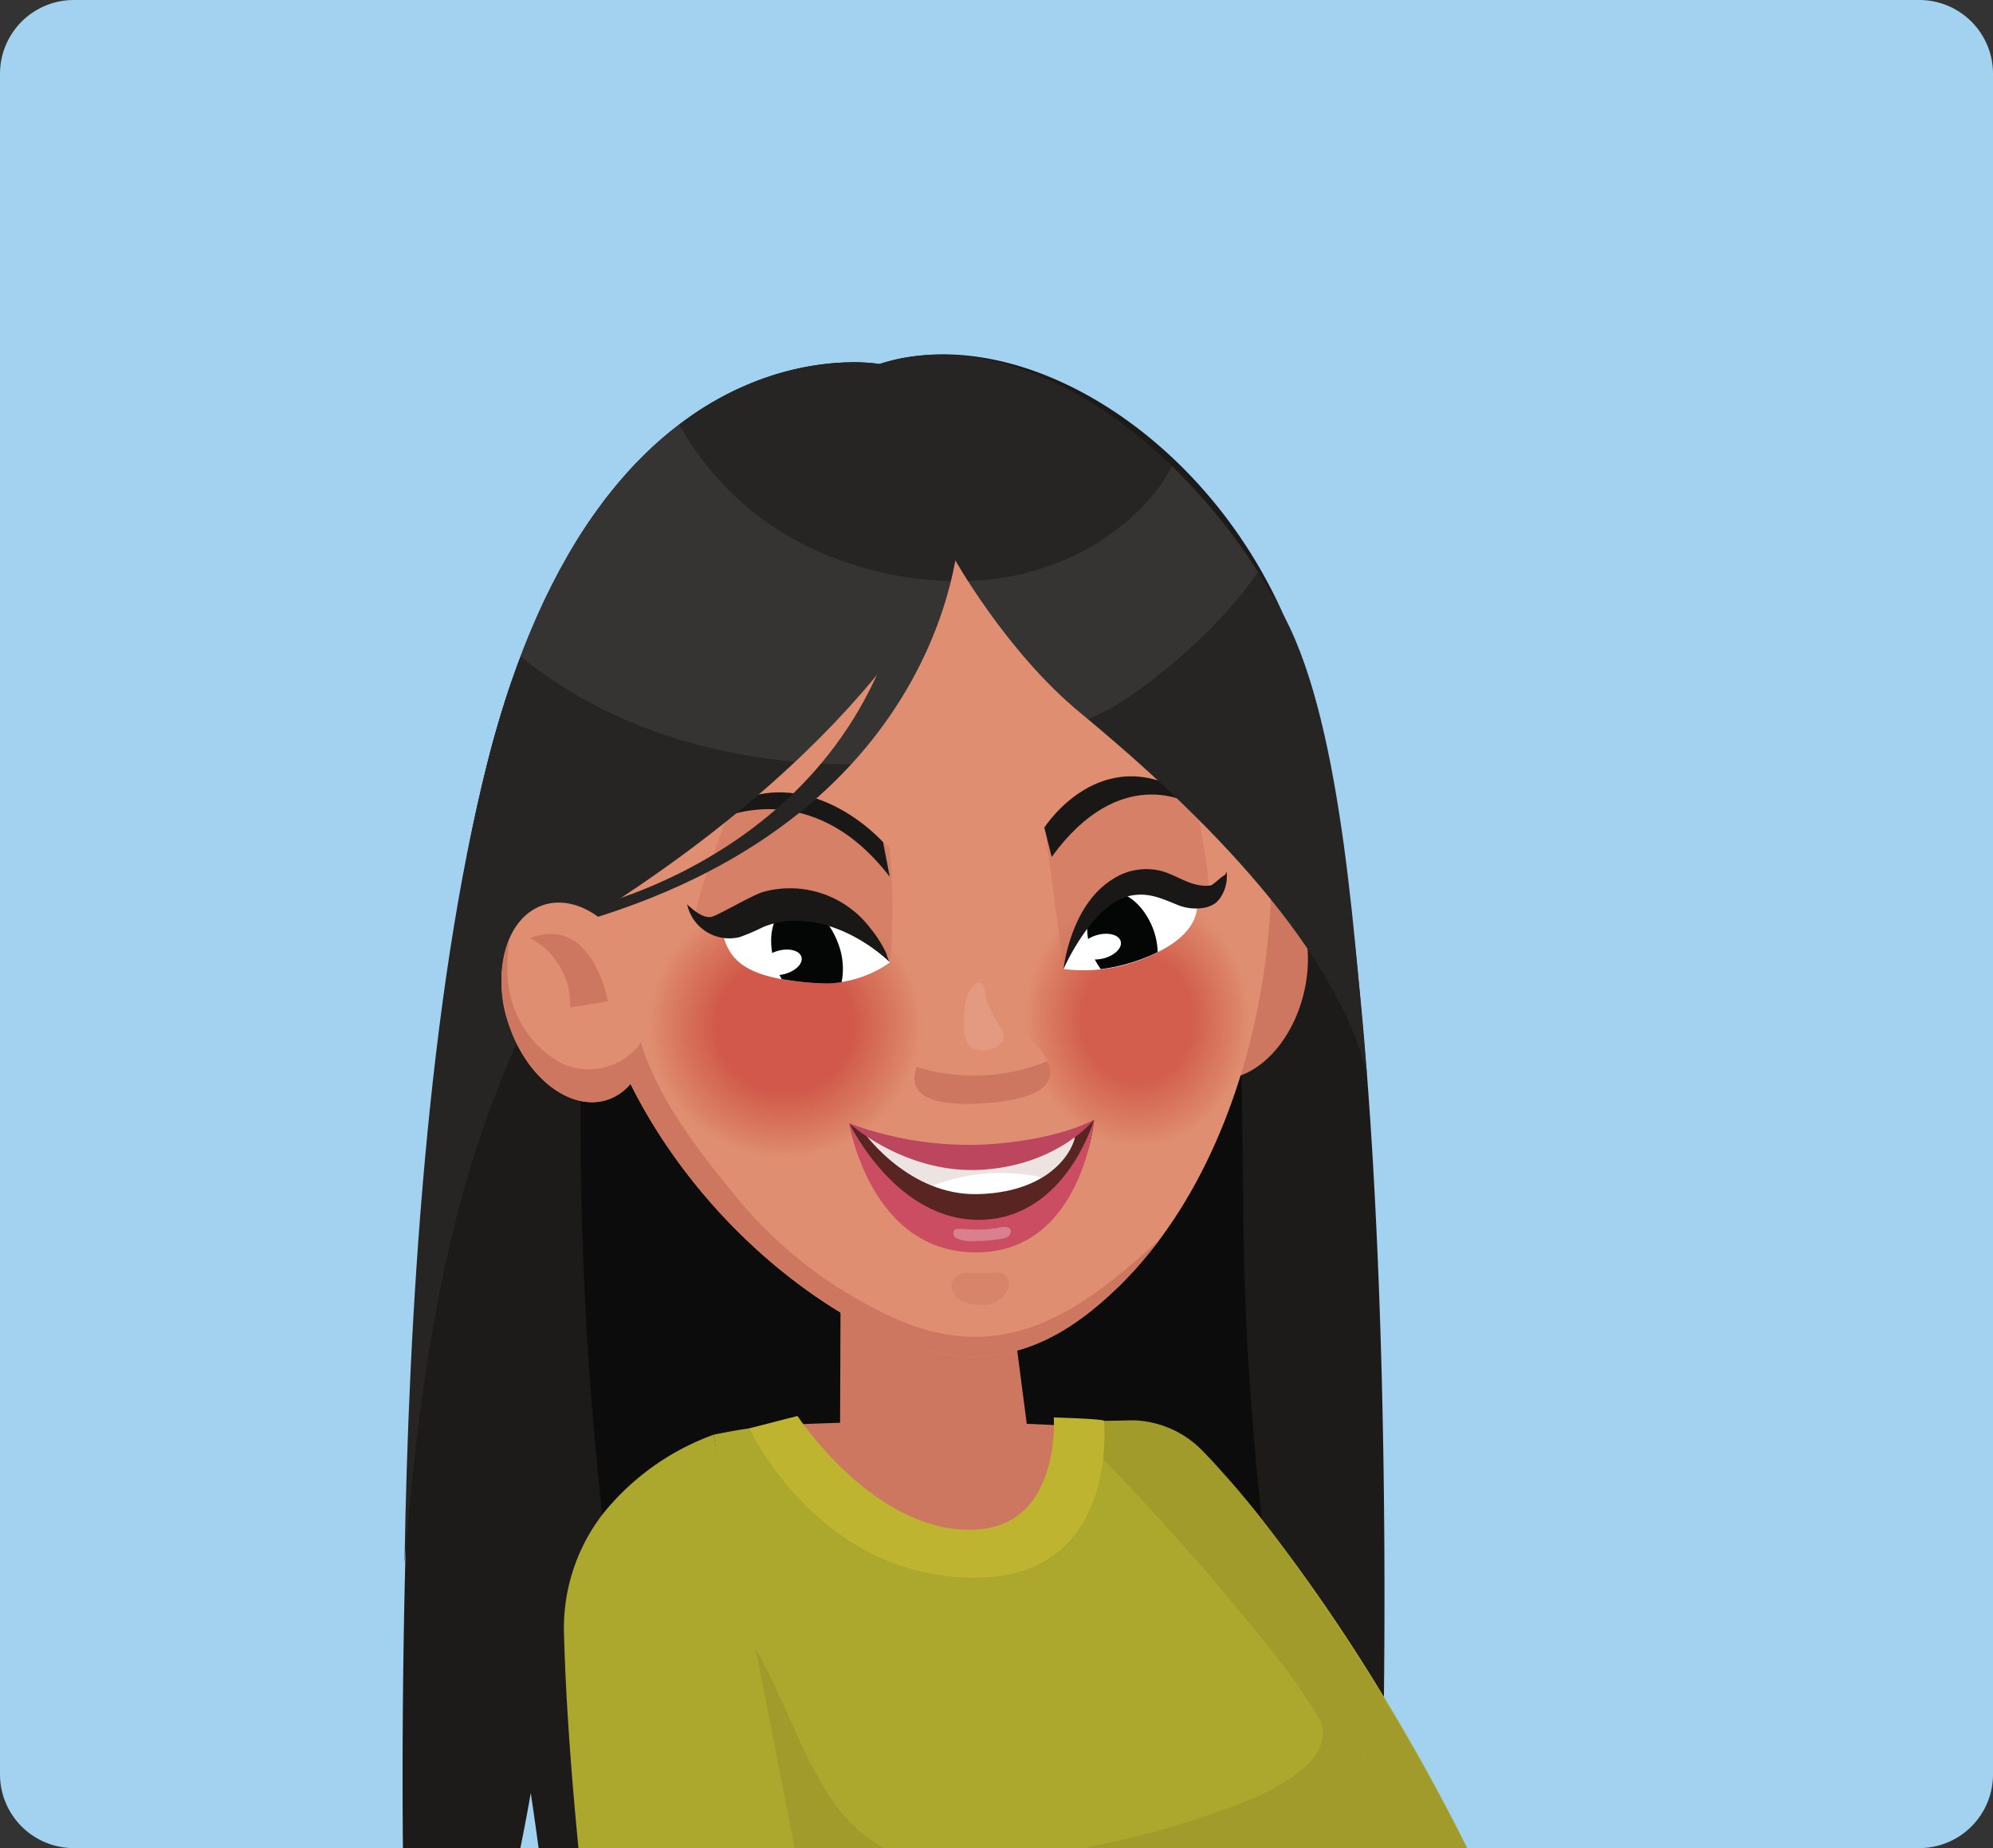 <svg xmlns="http://www.w3.org/2000/svg" width="216.06" height="200.34" viewBox="0 0 216.06 200.34">
  <rect x="0" y="0" width="216.06" height="200.34" fill="#333333" stroke="none"/>
  <g id="Group_12462" data-name="Group 12462" transform="translate(1882.01 943.93)">
    <path id="Path_26270" data-name="Path 26270" d="M-1665.95-935.93v184.34a7.991,7.991,0,0,1-8,8h-200.06a8,8,0,0,1-8-8V-935.93a8,8,0,0,1,8-8h200.06A7.991,7.991,0,0,1-1665.95-935.93Z" fill="#a3d1f0"/>
    <g id="Group_12461" data-name="Group 12461">
      <path id="Path_26271" data-name="Path 26271" d="M-1731.98-759.99c0,.07-.01.14-.01.2-.06,5.46-.15,8.91-.17,9.49,0-1.18-1.87-1.75-5.13-1.85-1.03-.05-2.2-.03-3.5.02-.26.01-.53.02-.81.04-1.56.08-3.28.22-5.14.41-.72.06-1.46.14-2.22.23l-1,.12a1.113,1.113,0,0,0-.17.02c-.52.06-1.05.12-1.59.19-.11.02-.23.03-.35.05-.33.04-.66.08-1,.13-.17.02-.35.04-.53.07-.76.1-1.53.21-2.32.32-1.48.21-3,.44-4.56.68-1.43.23-2.88.46-4.37.71q-2.19.36-4.44.75c-.81.14-1.62.28-2.44.43-4.41.79-8.95,1.64-13.48,2.53-.97.19-1.95.38-2.93.58-.01.01-.01.01-.01,0-.97.19-1.94.39-2.91.58s-1.94.39-2.91.59c-.17.03-.35.07-.53.11h-29.12c-.43-3.23-.85-5.97-.85-5.97s-.46,2.72-1.13,5.97h-12.73c-.08-8.53-.04-19.79.29-32.27v-.06c.75-27.55,2.95-61,8.55-84.03.13-.53.26-1.06.39-1.58.39-1.53.8-3.02,1.23-4.44.14-.48.28-.95.43-1.41.19-.62.39-1.23.59-1.83s.42-1.22.63-1.81.43-1.18.65-1.75c.25-.67.51-1.32.77-1.96.07-.19.15-.37.23-.55s.15-.36.23-.54c.22-.51.43-1.02.65-1.51.58-1.3,1.18-2.54,1.79-3.71l.36-.69c.46-.87.93-1.71,1.4-2.52q.285-.45.54-.9c.08-.14.16-.28.25-.41q.405-.645.81-1.26c.05-.08.1-.15.15-.23.13-.19.26-.38.4-.57.04-.06.08-.13.13-.2a2.424,2.424,0,0,1,.14-.2c.09-.13.18-.26.28-.38.07-.1.15-.21.22-.31l.33-.45a.89.89,0,0,1,.12-.17c.13-.18.27-.36.41-.54a3.148,3.148,0,0,1,.24-.3c.12-.15.23-.3.34-.44l.15-.18c.14-.17.28-.34.41-.51.38-.45.76-.88,1.13-1.31.14-.15.28-.3.41-.45l.4-.43a.27.27,0,0,1,.07-.08c.08-.09.17-.17.26-.26.19-.2.38-.39.57-.58s.38-.38.57-.56c.38-.37.76-.72,1.14-1.06.19-.17.39-.33.58-.5.38-.32.76-.64,1.14-.94.19-.15.38-.3.57-.44.35-.27.71-.53,1.06-.78s.71-.49,1.06-.72c.16-.11.32-.21.48-.31.09-.05.17-.11.26-.16a31.974,31.974,0,0,1,4.1-2.16c.21-.09.41-.18.61-.26.48-.21.96-.39,1.43-.56.21-.07.43-.15.64-.22.63-.22,1.25-.4,1.84-.56.31-.08.62-.16.92-.23.59-.14,1.15-.26,1.69-.35.28-.05.54-.09.8-.13a.014.014,0,0,1,.02,0q.585-.09,1.14-.15c.25-.03.5-.05.74-.07.03,0,.07-.01.11-.01.24-.02.47-.03.7-.04a.66.66,0,0,1,.14-.01c.2-.01.39-.02.57-.02a18.611,18.611,0,0,1,3.4.18c.34-.11.68-.21,1.03-.3.46-.13.92-.23,1.39-.33.35-.06.7-.12,1.05-.17.47-.07.95-.12,1.42-.16,14.1-1.2,31.13,10.37,39.01,28.38,3.88,8.85,6.4,23.2,8.02,39.13.01.06.01.11.02.17.33,3.2.62,6.48.87,9.79.01.15.02.29.04.43v.02C-1731.84-801.77-1731.82-774.22-1731.98-759.99Z" fill="#1d1b1a"/>
      <path id="Path_26272" data-name="Path 26272" d="M-1732.158-750.271h0C-1732.16-750.2-1732.16-750.187-1732.158-750.271Z" fill="#1d1b1a"/>
      <path id="Path_26273" data-name="Path 26273" d="M-1741.6-752.09c-1.56.08-3.28.22-5.14.41-.72.06-1.46.14-2.22.23l-1,.12a1.113,1.113,0,0,0-.17.02c-.52.06-1.05.12-1.59.19-.11.02-.23.03-.35.05-.33.04-.66.08-1,.13-.17.02-.35.04-.53.07-.76.1-1.53.21-2.32.32-1.48.21-3,.44-4.56.68-1.42.22-2.89.46-4.37.71q-2.19.36-4.44.75c-.81.14-1.62.28-2.44.43-4.41.79-8.95,1.64-13.48,2.53l-2.95.57c-.97.2-1.94.39-2.9.59s-1.94.39-2.91.59c-.17.03-.35.07-.53.11h-18.43c-1.15-11.99-2.59-24.06-3.79-36.14a387.075,387.075,0,0,1-2.34-44.86c.02-1.16.05-2.32.08-3.47q.12-3.465.34-6.91c.12-1.82.26-3.64.43-5.46a.01.01,0,0,1,.01-.01c-.01,0-.01,0,0-.01.11-1.3.25-2.6.39-3.9.01-.08.02-.17.03-.25.02-.11.03-.21.04-.32v-.01c.03-.25.06-.5.09-.76a155.179,155.179,0,0,1,3.77-20.07,134.093,134.093,0,0,1,4.9-15.23c3.39.2,6.79.34,10.21.49,4.91.21,9.82.57,14.73.94l3.15.24c.5.03,1,.07,1.5.11h.01l3.63.27c6.14.44,12.3.8,18.47.83a.484.484,0,0,1,.03.07q1.44,2.895,2.61,5.83a91.332,91.332,0,0,1,5.32,19.98c.21,1.27.38,2.54.54,3.82a204.568,204.568,0,0,1,1.35,20.78,2.251,2.251,0,0,1,0,.26c.15,6.29.15,12.61.27,18.89.19,9.74.9,19.5,1.94,29.23v.01a.486.486,0,0,0,.01.12c.54,5.05,1.17,10.1,1.86,15.14Q-1742.525-758.025-1741.6-752.09Z" fill="#040505" opacity="0.65"/>
      <path id="Path_26274" data-name="Path 26274" d="M-1765.617-789.337a298.238,298.238,0,0,0-30.145-.179c-3.466,9.343-.663,11.969,8.433,14.455q4.926-.591,9.854-1.164c3.953-.461,7.965-1.128,11.992-1.794A64.055,64.055,0,0,1-1765.617-789.337Z" fill="#cd7760"/>
      <path id="Path_26275" data-name="Path 26275" d="M-1722.95-743.59h-20.27c-1.32-1.73-2.58-3.44-3.76-5.07-.69-.97-1.36-1.9-1.98-2.79-.98-1.4-1.87-2.68-2.62-3.81-4.57-10.62-8.8-20.55-11.56-27.02-1.14-2.68-2.02-4.77-2.57-6.06-.18-.43-.33-.77-.43-1.02s-.18-.42-.19-.46l-.01-.01,4.02-.07,3.23-.06a10.906,10.906,0,0,1,7.13,2.99c.19.19.39.39.6.61s.42.44.64.67c.01.02.03.03.04.04.39.42.79.87,1.22,1.35,1.28,1.42,2.71,3.11,4.24,5.05v.01a196.519,196.519,0,0,1,13.24,19.25C-1728.95-754.99-1725.88-749.49-1722.95-743.59Z" fill="#aba82d"/>
      <path id="Path_26276" data-name="Path 26276" d="M-1722.97-743.59h-20.25c-1.32-1.73-2.58-3.44-3.76-5.07-.69-.97-1.36-1.9-1.98-2.79-.98-1.4-1.87-2.68-2.62-3.81-4.57-10.62-8.8-20.55-11.56-27.02-1.14-2.68-2.02-4.77-2.57-6.06-.18-.43-.33-.77-.43-1.02s-.18-.42-.19-.46l-.01-.01,4.02-.07,3.23-.06a10.906,10.906,0,0,1,7.13,2.99c.19.19.39.39.6.61s.42.44.64.67c.01.02.03.03.04.04.39.42.79.87,1.22,1.35,1.27,1.45,2.71,3.18,4.25,5.18a211.022,211.022,0,0,1,13.22,19.33C-1728.94-754.79-1725.87-749.34-1722.97-743.59Z" fill="#321a0f" opacity="0.09"/>
      <path id="Path_26277" data-name="Path 26277" d="M-1737.21-752.91a2.64,2.64,0,0,1-.02.29c-.02.16-.04.32-.06.47-.43,3.54-.99,6.46-1.46,8.56h-59.15c-.04-.23-.07-.47-.1-.72-.08-.69-.18-1.38-.27-2.07-.06-.44-.12-.87-.18-1.31-.16-1.16-.32-2.32-.48-3.49a.683.683,0,0,1-.02-.14c-.1-.71-.2-1.43-.3-2.14-.12-.85-.24-1.69-.36-2.53-.29-2-.58-3.98-.87-5.92-.12-.77-.23-1.54-.34-2.3-.17-1.15-.34-2.27-.51-3.37-.01-.07-.02-.15-.03-.22l-.01-.01c-1.56-10.2-2.9-18.35-3.21-20.2l-.03-.16-.04-.23c1.56-.32,2.81-.54,3.88-.69l.05-.01a48.769,48.769,0,0,1,4.96-.42,17.779,17.779,0,0,0,6.37,9.07,21.026,21.026,0,0,0,12.62,4.13h.02c.31,0,.61,0,.92-.01a7.05,7.05,0,0,0,1.9-.36c.01-.01.01-.01.02-.01h.01a10.619,10.619,0,0,0,4.93-3.43,10.462,10.462,0,0,0,2.16-7.53,11.9,11.9,0,0,0-.36-1.76l-.12-.42c.38.01.73.02.95.01l.01.01.47.47c.07.08.14.15.22.23.67.69,1.8,1.85,3.21,3.34a281.965,281.965,0,0,1,19.08,21.8,60.565,60.565,0,0,1,4.53,6.67c0,.01.01.01.01.02a17.459,17.459,0,0,1,1.09,2.25,4.675,4.675,0,0,1,.18.48,3.853,3.853,0,0,1,.14.45c.03.11.05.22.08.32a4.489,4.489,0,0,1,.08.46A3.187,3.187,0,0,1-1737.21-752.91Z" fill="#aba82d"/>
      <path id="Path_26278" data-name="Path 26278" d="M-1786.13-743.59h-11.77c-.04-.23-.07-.47-.1-.72-.08-.69-.18-1.38-.27-2.07-.06-.44-.12-.87-.18-1.31-.16-1.16-.32-2.32-.48-3.49a.683.683,0,0,1-.02-.14c-.1-.71-.2-1.43-.3-2.14-.12-.85-.24-1.69-.36-2.53-.29-2-.58-3.98-.87-5.92-.12-.77-.23-1.54-.34-2.3-.17-1.15-.34-2.27-.51-3.37a1.842,1.842,0,0,1-.04-.23l.01.01c.38.88.8,1.76,1.27,2.63.07.12.13.24.2.36,4.1,7.31,6.09,15.64,11.73,19.93a.01.01,0,0,0,.01.01c0,.01,0,.01.01,0A12.247,12.247,0,0,0-1786.13-743.59Z" fill="#321a0f" opacity="0.09"/>
      <path id="Path_26279" data-name="Path 26279" d="M-1737.21-752.91a2.64,2.64,0,0,1-.02.29c-.02.16-.04.32-.06.47-.43,3.54-.99,6.46-1.46,8.56h-25.81a102.668,102.668,0,0,0,15.6-4.28c.62-.24,1.29-.5,1.98-.79a23.909,23.909,0,0,0,6.19-3.47c1.68-1.43,2.65-3.14,1.98-5.16a17.459,17.459,0,0,1,1.09,2.25,4.675,4.675,0,0,1,.18.48,3.853,3.853,0,0,1,.14.45c.03.11.05.22.08.32a4.489,4.489,0,0,1,.08.46A3.187,3.187,0,0,1-1737.21-752.91Z" fill="#321a0f" opacity="0.09"/>
      <path id="Path_26280" data-name="Path 26280" d="M-1795.85-743.59h-23.45c-.71-7.31-1.36-15.56-1.56-22.99a20.272,20.272,0,0,1,4.14-13.15,27.323,27.323,0,0,1,12.07-8.67l.04.23.03.16,4.49,22.84Z" fill="#aba82d"/>
      <path id="Path_26281" data-name="Path 26281" d="M-1790.881-804.259l-.063,16.3c-.464,5.016,4.755,9.215,9.513,8.717s11.188-2.7,11.077-7.7l-2.176-16.683Z" fill="#cd7760"/>
      <path id="Path_26282" data-name="Path 26282" d="M-1795.555-790.432s8.49,12.963,19.405,12.314c9.193-.547,8.38-12.152,8.38-12.152s5.457.144,5.452.367,1.6,16.685-13.539,16.989c-17.348.348-24.914-16.18-24.914-16.18Z" fill="#bfb430"/>
      <ellipse id="Ellipse_740" data-name="Ellipse 740" cx="11.111" cy="7.598" rx="11.111" ry="7.598" transform="matrix(0.251, -0.968, 0.968, 0.251, -1758.23, -829.057)" fill="#cd7760"/>
      <path id="Path_26283" data-name="Path 26283" d="M-1760.955-804.255c16.8-16.128,20.848-48.67,12.775-67.339l-.159-.363a53.143,53.143,0,0,0-4.09-7.592c-5.441-8.343-12.636-14.908-21.47-17.961a33.775,33.775,0,0,0-12.294-1.8c-24.691.911-34.336,31.169-32.338,56.076,1.388,17.309,14.307,33.813,28.292,41.973C-1777.057-793.569-1768.561-796.953-1760.955-804.255Z" fill="#df8e71"/>
      <g id="Group_12458" data-name="Group 12458" opacity="0.58">
        <path id="Path_26284" data-name="Path 26284" d="M-1770.994-833.087c.249,7.7,5.939,13.758,12.708,13.538s12.053-6.637,11.8-14.334-5.94-13.758-12.709-13.538S-1771.244-840.784-1770.994-833.087Z" fill="#df8e71"/>
        <path id="Path_26285" data-name="Path 26285" d="M-1770.935-833.089c.248,7.66,5.91,13.692,12.647,13.473s11.995-6.6,11.747-14.265-5.911-13.692-12.647-13.473S-1771.184-840.749-1770.935-833.089Z" fill="#df8d71"/>
        <path id="Path_26286" data-name="Path 26286" d="M-1770.876-833.091c.247,7.623,5.882,13.626,12.586,13.408s11.937-6.573,11.69-14.2-5.883-13.626-12.586-13.408S-1771.124-840.714-1770.876-833.091Z" fill="#df8c70"/>
        <path id="Path_26287" data-name="Path 26287" d="M-1770.818-833.093c.247,7.586,5.854,13.56,12.525,13.343s11.88-6.541,11.634-14.127-5.854-13.56-12.525-13.343S-1771.064-840.679-1770.818-833.093Z" fill="#de8c6f"/>
        <path id="Path_26288" data-name="Path 26288" d="M-1770.759-833.095c.245,7.549,5.826,13.494,12.464,13.278s11.822-6.509,11.577-14.058-5.825-13.494-12.464-13.278S-1771-840.644-1770.759-833.095Z" fill="#de8b6e"/>
        <path id="Path_26289" data-name="Path 26289" d="M-1770.7-833.1c.244,7.512,5.8,13.428,12.4,13.213s11.764-6.477,11.52-13.989-5.8-13.427-12.4-13.213S-1770.943-840.609-1770.7-833.1Z" fill="#de8a6e"/>
        <path id="Path_26290" data-name="Path 26290" d="M-1770.641-833.1c.243,7.475,5.768,13.362,12.342,13.148s11.706-6.445,11.463-13.92-5.768-13.361-12.342-13.148S-1770.883-840.574-1770.641-833.1Z" fill="#de896d"/>
        <path id="Path_26291" data-name="Path 26291" d="M-1770.582-833.1c.242,7.438,5.74,13.3,12.281,13.083s11.648-6.413,11.406-13.851-5.739-13.295-12.28-13.083S-1770.823-840.538-1770.582-833.1Z" fill="#de886c"/>
        <path id="Path_26292" data-name="Path 26292" d="M-1770.523-833.1c.24,7.4,5.711,13.228,12.22,13.017s11.589-6.382,11.349-13.782-5.711-13.229-12.219-13.018S-1770.763-840.5-1770.523-833.1Z" fill="#dd876c"/>
        <path id="Path_26293" data-name="Path 26293" d="M-1770.464-833.1c.239,7.363,5.682,13.162,12.158,12.952s11.532-6.35,11.293-13.713-5.682-13.163-12.158-12.953S-1770.7-840.468-1770.464-833.1Z" fill="#dd866b"/>
        <path id="Path_26294" data-name="Path 26294" d="M-1770.405-833.106c.238,7.326,5.654,13.1,12.1,12.887s11.474-6.318,11.236-13.645-5.654-13.1-12.1-12.887S-1770.643-840.433-1770.405-833.106Z" fill="#dd866a"/>
        <path id="Path_26295" data-name="Path 26295" d="M-1770.346-833.108c.236,7.289,5.625,13.03,12.036,12.822s11.416-6.286,11.18-13.576-5.626-13.03-12.037-12.822S-1770.583-840.4-1770.346-833.108Z" fill="#dd8569"/>
        <path id="Path_26296" data-name="Path 26296" d="M-1770.287-833.11c.235,7.253,5.6,12.964,11.975,12.757s11.358-6.254,11.123-13.507-5.6-12.964-11.976-12.757S-1770.523-840.363-1770.287-833.11Z" fill="#dc8469"/>
        <path id="Path_26297" data-name="Path 26297" d="M-1770.228-833.112c.234,7.216,5.568,12.9,11.914,12.692s11.3-6.222,11.066-13.438-5.569-12.9-11.914-12.692S-1770.462-840.328-1770.228-833.112Z" fill="#dc8368"/>
        <ellipse id="Ellipse_741" data-name="Ellipse 741" cx="11.437" cy="13.005" rx="11.437" ry="13.005" transform="translate(-1770.591 -846.112) rotate(-1.859)" fill="#dc8267"/>
        <ellipse id="Ellipse_742" data-name="Ellipse 742" cx="11.378" cy="12.938" rx="11.378" ry="12.938" transform="matrix(0.999, -0.032, 0.032, 0.999, -1770.53, -846.047)" fill="#dc8167"/>
        <ellipse id="Ellipse_743" data-name="Ellipse 743" cx="11.319" cy="12.871" rx="11.319" ry="12.871" transform="translate(-1770.469 -845.982) rotate(-1.859)" fill="#db8166"/>
        <ellipse id="Ellipse_744" data-name="Ellipse 744" cx="11.26" cy="12.804" rx="11.26" ry="12.804" transform="translate(-1770.408 -845.917) rotate(-1.859)" fill="#db8065"/>
        <ellipse id="Ellipse_745" data-name="Ellipse 745" cx="11.201" cy="12.737" rx="11.201" ry="12.737" transform="translate(-1770.347 -845.852) rotate(-1.859)" fill="#db7f65"/>
        <ellipse id="Ellipse_746" data-name="Ellipse 746" cx="11.142" cy="12.67" rx="11.142" ry="12.67" transform="translate(-1770.286 -845.787) rotate(-1.859)" fill="#db7e64"/>
        <ellipse id="Ellipse_747" data-name="Ellipse 747" cx="11.083" cy="12.603" rx="11.083" ry="12.603" transform="translate(-1770.225 -845.722) rotate(-1.859)" fill="#da7d63"/>
        <ellipse id="Ellipse_748" data-name="Ellipse 748" cx="11.024" cy="12.536" rx="11.024" ry="12.536" transform="translate(-1770.164 -845.657) rotate(-1.859)" fill="#da7c63"/>
        <ellipse id="Ellipse_749" data-name="Ellipse 749" cx="10.965" cy="12.469" rx="10.965" ry="12.469" transform="translate(-1770.102 -845.591) rotate(-1.859)" fill="#da7c62"/>
        <ellipse id="Ellipse_750" data-name="Ellipse 750" cx="10.906" cy="12.402" rx="10.906" ry="12.402" transform="translate(-1770.041 -845.526) rotate(-1.859)" fill="#da7b61"/>
        <ellipse id="Ellipse_751" data-name="Ellipse 751" cx="10.848" cy="12.335" rx="10.848" ry="12.335" transform="translate(-1769.98 -845.461) rotate(-1.859)" fill="#d97a61"/>
        <ellipse id="Ellipse_752" data-name="Ellipse 752" cx="10.789" cy="12.268" rx="10.789" ry="12.268" transform="matrix(0.999, -0.032, 0.032, 0.999, -1769.919, -845.396)" fill="#d97960"/>
        <ellipse id="Ellipse_753" data-name="Ellipse 753" cx="10.73" cy="12.201" rx="10.73" ry="12.201" transform="translate(-1769.858 -845.331) rotate(-1.859)" fill="#d9785f"/>
        <ellipse id="Ellipse_754" data-name="Ellipse 754" cx="10.671" cy="12.134" rx="10.671" ry="12.134" transform="translate(-1769.797 -845.266) rotate(-1.859)" fill="#d9785f"/>
        <ellipse id="Ellipse_755" data-name="Ellipse 755" cx="10.612" cy="12.067" rx="10.612" ry="12.067" transform="translate(-1769.736 -845.201) rotate(-1.859)" fill="#d9775e"/>
        <ellipse id="Ellipse_756" data-name="Ellipse 756" cx="10.553" cy="12" rx="10.553" ry="12" transform="translate(-1769.675 -845.136) rotate(-1.859)" fill="#d8765e"/>
        <ellipse id="Ellipse_757" data-name="Ellipse 757" cx="10.494" cy="11.933" rx="10.494" ry="11.933" transform="translate(-1769.614 -845.071) rotate(-1.859)" fill="#d8755d"/>
        <ellipse id="Ellipse_758" data-name="Ellipse 758" cx="10.435" cy="11.865" rx="10.435" ry="11.865" transform="translate(-1769.553 -845.006) rotate(-1.859)" fill="#d8755c"/>
        <ellipse id="Ellipse_759" data-name="Ellipse 759" cx="10.376" cy="11.798" rx="10.376" ry="11.798" transform="translate(-1769.492 -844.941) rotate(-1.859)" fill="#d8745c"/>
        <ellipse id="Ellipse_760" data-name="Ellipse 760" cx="10.317" cy="11.731" rx="10.317" ry="11.731" transform="translate(-1769.431 -844.875) rotate(-1.859)" fill="#d8735b"/>
        <ellipse id="Ellipse_761" data-name="Ellipse 761" cx="10.258" cy="11.664" rx="10.258" ry="11.664" transform="translate(-1769.369 -844.81) rotate(-1.859)" fill="#d7725a"/>
        <ellipse id="Ellipse_762" data-name="Ellipse 762" cx="10.199" cy="11.597" rx="10.199" ry="11.597" transform="translate(-1769.308 -844.745) rotate(-1.859)" fill="#d7715a"/>
        <ellipse id="Ellipse_763" data-name="Ellipse 763" cx="10.14" cy="11.53" rx="10.14" ry="11.53" transform="matrix(0.999, -0.032, 0.032, 0.999, -1769.247, -844.68)" fill="#d77159"/>
        <ellipse id="Ellipse_764" data-name="Ellipse 764" cx="10.081" cy="11.463" rx="10.081" ry="11.463" transform="translate(-1769.186 -844.615) rotate(-1.859)" fill="#d77059"/>
        <ellipse id="Ellipse_765" data-name="Ellipse 765" cx="10.022" cy="11.396" rx="10.022" ry="11.396" transform="matrix(0.999, -0.032, 0.032, 0.999, -1769.125, -844.55)" fill="#d66f58"/>
        <ellipse id="Ellipse_766" data-name="Ellipse 766" cx="9.963" cy="11.329" rx="9.963" ry="11.329" transform="translate(-1769.064 -844.485) rotate(-1.859)" fill="#d66e57"/>
        <ellipse id="Ellipse_767" data-name="Ellipse 767" cx="9.904" cy="11.262" rx="9.904" ry="11.262" transform="translate(-1769.003 -844.42) rotate(-1.859)" fill="#d66e57"/>
        <ellipse id="Ellipse_768" data-name="Ellipse 768" cx="9.845" cy="11.195" rx="9.845" ry="11.195" transform="translate(-1768.942 -844.355) rotate(-1.859)" fill="#d66d56"/>
        <ellipse id="Ellipse_769" data-name="Ellipse 769" cx="9.786" cy="11.128" rx="9.786" ry="11.128" transform="translate(-1768.881 -844.29) rotate(-1.859)" fill="#d66c56"/>
        <ellipse id="Ellipse_770" data-name="Ellipse 770" cx="9.727" cy="11.061" rx="9.727" ry="11.061" transform="translate(-1768.819 -844.224) rotate(-1.86)" fill="#d56b55"/>
        <ellipse id="Ellipse_771" data-name="Ellipse 771" cx="9.668" cy="10.994" rx="9.668" ry="10.994" transform="translate(-1768.758 -844.159) rotate(-1.86)" fill="#d56a55"/>
        <ellipse id="Ellipse_772" data-name="Ellipse 772" cx="9.609" cy="10.927" rx="9.609" ry="10.927" transform="translate(-1768.697 -844.094) rotate(-1.86)" fill="#d56a54"/>
        <ellipse id="Ellipse_773" data-name="Ellipse 773" cx="9.551" cy="10.86" rx="9.551" ry="10.86" transform="translate(-1768.636 -844.029) rotate(-1.86)" fill="#d56953"/>
        <ellipse id="Ellipse_774" data-name="Ellipse 774" cx="9.492" cy="10.793" rx="9.492" ry="10.793" transform="translate(-1768.575 -843.964) rotate(-1.86)" fill="#d46853"/>
        <ellipse id="Ellipse_775" data-name="Ellipse 775" cx="9.433" cy="10.726" rx="9.433" ry="10.726" transform="translate(-1768.514 -843.899) rotate(-1.86)" fill="#d46752"/>
        <ellipse id="Ellipse_776" data-name="Ellipse 776" cx="9.374" cy="10.659" rx="9.374" ry="10.659" transform="translate(-1768.453 -843.834) rotate(-1.86)" fill="#d46752"/>
        <ellipse id="Ellipse_777" data-name="Ellipse 777" cx="9.315" cy="10.592" rx="9.315" ry="10.592" transform="matrix(0.999, -0.032, 0.032, 0.999, -1768.392, -843.769)" fill="#d46651"/>
        <ellipse id="Ellipse_778" data-name="Ellipse 778" cx="9.256" cy="10.525" rx="9.256" ry="10.525" transform="translate(-1768.331 -843.704) rotate(-1.86)" fill="#d46551"/>
        <ellipse id="Ellipse_779" data-name="Ellipse 779" cx="9.197" cy="10.458" rx="9.197" ry="10.458" transform="translate(-1768.27 -843.639) rotate(-1.86)" fill="#d36450"/>
        <ellipse id="Ellipse_780" data-name="Ellipse 780" cx="9.138" cy="10.391" rx="9.138" ry="10.391" transform="translate(-1768.208 -843.574) rotate(-1.86)" fill="#d36450"/>
        <ellipse id="Ellipse_781" data-name="Ellipse 781" cx="9.079" cy="10.324" rx="9.079" ry="10.324" transform="translate(-1768.147 -843.508) rotate(-1.86)" fill="#d3634f"/>
        <ellipse id="Ellipse_782" data-name="Ellipse 782" cx="9.02" cy="10.257" rx="9.02" ry="10.257" transform="translate(-1768.086 -843.443) rotate(-1.86)" fill="#d3624e"/>
        <ellipse id="Ellipse_783" data-name="Ellipse 783" cx="8.961" cy="10.19" rx="8.961" ry="10.19" transform="translate(-1768.025 -843.378) rotate(-1.86)" fill="#d2614e"/>
        <ellipse id="Ellipse_784" data-name="Ellipse 784" cx="8.902" cy="10.123" rx="8.902" ry="10.123" transform="translate(-1767.964 -843.313) rotate(-1.86)" fill="#d2614d"/>
        <ellipse id="Ellipse_785" data-name="Ellipse 785" cx="8.843" cy="10.055" rx="8.843" ry="10.055" transform="matrix(0.999, -0.032, 0.032, 0.999, -1767.903, -843.248)" fill="#d2604d"/>
        <ellipse id="Ellipse_786" data-name="Ellipse 786" cx="8.784" cy="9.988" rx="8.784" ry="9.988" transform="matrix(0.999, -0.032, 0.032, 0.999, -1767.842, -843.183)" fill="#d25f4c"/>
        <ellipse id="Ellipse_787" data-name="Ellipse 787" cx="8.725" cy="9.921" rx="8.725" ry="9.921" transform="matrix(0.999, -0.032, 0.032, 0.999, -1767.781, -843.118)" fill="#d25e4c"/>
        <path id="Path_26298" data-name="Path 26298" d="M-1767.4-833.2c.177,5.44,4.2,9.723,8.981,9.568s8.519-4.69,8.342-10.13-4.2-9.723-8.981-9.568S-1767.577-838.643-1767.4-833.2Z" fill="#d25e4b"/>
        <path id="Path_26299" data-name="Path 26299" d="M-1767.341-833.206c.175,5.4,4.169,9.657,8.92,9.5s8.461-4.659,8.285-10.061-4.169-9.657-8.92-9.5S-1767.516-838.608-1767.341-833.206Z" fill="#d15d4b"/>
        <path id="Path_26300" data-name="Path 26300" d="M-1767.282-833.208c.174,5.366,4.14,9.591,8.859,9.438s8.4-4.627,8.228-9.992-4.14-9.591-8.859-9.438S-1767.456-838.573-1767.282-833.208Z" fill="#d15c4a"/>
        <path id="Path_26301" data-name="Path 26301" d="M-1767.223-833.21c.173,5.329,4.112,9.525,8.8,9.373s8.345-4.6,8.172-9.923-4.112-9.525-8.8-9.373S-1767.4-838.538-1767.223-833.21Z" fill="#d15b4a"/>
        <path id="Path_26302" data-name="Path 26302" d="M-1767.164-833.212c.171,5.292,4.083,9.459,8.737,9.308s8.286-4.563,8.115-9.854-4.084-9.459-8.737-9.308S-1767.336-838.5-1767.164-833.212Z" fill="#d15b49"/>
        <path id="Path_26303" data-name="Path 26303" d="M-1767.1-833.213c.17,5.254,4.054,9.392,8.675,9.242s8.229-4.531,8.059-9.785-4.055-9.393-8.676-9.243S-1767.276-838.468-1767.1-833.213Z" fill="#d15a49"/>
        <path id="Path_26304" data-name="Path 26304" d="M-1767.046-833.215c.169,5.217,4.026,9.326,8.614,9.177s8.171-4.5,8-9.717-4.026-9.326-8.615-9.177S-1767.216-838.433-1767.046-833.215Z" fill="#d05948"/>
        <path id="Path_26305" data-name="Path 26305" d="M-1766.987-833.217c.168,5.18,4,9.26,8.553,9.112s8.113-4.467,7.945-9.648-4-9.26-8.554-9.112S-1767.156-838.4-1766.987-833.217Z" fill="#d05848"/>
        <path id="Path_26306" data-name="Path 26306" d="M-1766.929-833.219c.167,5.143,3.969,9.194,8.493,9.047s8.055-4.435,7.888-9.579-3.969-9.194-8.493-9.047S-1767.1-838.363-1766.929-833.219Z" fill="#d05747"/>
        <path id="Path_26307" data-name="Path 26307" d="M-1766.87-833.221c.166,5.106,3.941,9.128,8.432,8.982s8-4.4,7.831-9.51-3.941-9.128-8.431-8.982S-1767.035-838.328-1766.87-833.221Z" fill="#d05746"/>
        <path id="Path_26308" data-name="Path 26308" d="M-1766.811-833.223c.165,5.07,3.912,9.062,8.371,8.917s7.939-4.371,7.774-9.441-3.912-9.062-8.37-8.917S-1766.975-838.292-1766.811-833.223Z" fill="#d05646"/>
        <path id="Path_26309" data-name="Path 26309" d="M-1766.752-833.225c.163,5.033,3.884,9,8.309,8.852s7.882-4.339,7.718-9.372-3.883-9-8.309-8.852S-1766.915-838.257-1766.752-833.225Z" fill="#cf5545"/>
        <path id="Path_26310" data-name="Path 26310" d="M-1766.693-833.227c.162,5,3.855,8.93,8.248,8.787s7.823-4.308,7.661-9.3-3.855-8.93-8.248-8.787S-1766.855-838.222-1766.693-833.227Z" fill="#cf5445"/>
        <path id="Path_26311" data-name="Path 26311" d="M-1766.634-833.229c.161,4.959,3.826,8.864,8.187,8.722s7.765-4.276,7.6-9.234-3.826-8.864-8.187-8.722S-1766.8-838.187-1766.634-833.229Z" fill="#cf5444"/>
        <path id="Path_26312" data-name="Path 26312" d="M-1766.575-833.231c.16,4.922,3.8,8.8,8.126,8.657s7.707-4.244,7.547-9.165-3.8-8.8-8.125-8.657S-1766.735-838.152-1766.575-833.231Z" fill="#cf5344"/>
        <path id="Path_26313" data-name="Path 26313" d="M-1766.516-833.233c.158,4.885,3.769,8.732,8.065,8.592s7.649-4.212,7.49-9.1-3.769-8.731-8.064-8.592S-1766.675-838.117-1766.516-833.233Z" fill="#cf5243"/>
        <path id="Path_26314" data-name="Path 26314" d="M-1766.457-833.234c.157,4.847,3.74,8.665,8,8.526s7.592-4.18,7.435-9.027-3.741-8.665-8-8.527S-1766.615-838.082-1766.457-833.234Z" fill="#ce5143"/>
        <path id="Path_26315" data-name="Path 26315" d="M-1766.4-833.236c.156,4.81,3.712,8.6,7.942,8.461s7.534-4.148,7.378-8.958-3.712-8.6-7.943-8.462S-1766.554-838.047-1766.4-833.236Z" fill="#ce5042"/>
        <path id="Path_26316" data-name="Path 26316" d="M-1766.339-833.238c.155,4.773,3.683,8.532,7.881,8.4s7.476-4.116,7.321-8.89-3.684-8.532-7.882-8.4S-1766.494-838.012-1766.339-833.238Z" fill="#ce5042"/>
        <path id="Path_26317" data-name="Path 26317" d="M-1766.28-833.24c.153,4.736,3.655,8.466,7.82,8.331s7.418-4.084,7.264-8.821-3.655-8.466-7.821-8.331S-1766.434-837.977-1766.28-833.24Z" fill="#ce4f41"/>
        <path id="Path_26318" data-name="Path 26318" d="M-1766.221-833.242c.152,4.7,3.626,8.4,7.759,8.266s7.359-4.052,7.207-8.752-3.627-8.4-7.759-8.266S-1766.374-837.942-1766.221-833.242Z" fill="#ce4e41"/>
        <path id="Path_26319" data-name="Path 26319" d="M-1766.163-833.244c.152,4.662,3.6,8.334,7.7,8.2s7.3-4.02,7.15-8.683-3.6-8.334-7.7-8.2S-1766.314-837.906-1766.163-833.244Z" fill="#cd4d40"/>
        <path id="Path_26320" data-name="Path 26320" d="M-1766.1-833.246c.15,4.626,3.57,8.268,7.637,8.136s7.244-3.989,7.094-8.614-3.569-8.268-7.637-8.136S-1766.254-837.871-1766.1-833.246Z" fill="#cd4c40"/>
        <path id="Path_26321" data-name="Path 26321" d="M-1766.045-833.248c.149,4.589,3.541,8.2,7.576,8.071s7.186-3.957,7.037-8.545-3.541-8.2-7.576-8.071S-1766.194-837.836-1766.045-833.248Z" fill="#cd4c3f"/>
        <path id="Path_26322" data-name="Path 26322" d="M-1765.986-833.25c.148,4.552,3.512,8.136,7.515,8.006s7.128-3.925,6.98-8.476-3.512-8.136-7.515-8.006S-1766.134-837.8-1765.986-833.25Z" fill="#cd4b3f"/>
        <path id="Path_26323" data-name="Path 26323" d="M-1765.927-833.252c.147,4.515,3.484,8.07,7.454,7.941s7.07-3.893,6.923-8.407-3.483-8.07-7.454-7.941S-1766.073-837.766-1765.927-833.252Z" fill="#cd4a3e"/>
        <path id="Path_26324" data-name="Path 26324" d="M-1765.868-833.254c.145,4.478,3.455,8,7.393,7.876s7.012-3.861,6.866-8.338-3.455-8-7.392-7.876S-1766.013-837.731-1765.868-833.254Z" fill="#cc493e"/>
        <path id="Path_26325" data-name="Path 26325" d="M-1765.809-833.256c.144,4.441,3.426,7.938,7.332,7.811s6.954-3.829,6.809-8.269-3.426-7.938-7.331-7.811S-1765.953-837.7-1765.809-833.256Z" fill="#cc483d"/>
        <path id="Path_26326" data-name="Path 26326" d="M-1765.75-833.257c.143,4.4,3.4,7.871,7.27,7.745s6.9-3.8,6.753-8.2-3.4-7.872-7.27-7.746S-1765.893-837.661-1765.75-833.257Z" fill="#cc483d"/>
        <path id="Path_26327" data-name="Path 26327" d="M-1765.691-833.259c.141,4.366,3.369,7.8,7.209,7.68s6.838-3.765,6.7-8.132-3.37-7.8-7.21-7.68S-1765.833-837.626-1765.691-833.259Z" fill="#cc473c"/>
        <path id="Path_26328" data-name="Path 26328" d="M-1765.632-833.261c.14,4.329,3.341,7.739,7.148,7.615s6.78-3.733,6.64-8.063-3.341-7.739-7.149-7.615S-1765.773-837.591-1765.632-833.261Z" fill="#cc463c"/>
        <path id="Path_26329" data-name="Path 26329" d="M-1765.573-833.263c.139,4.292,3.312,7.673,7.087,7.55s6.722-3.7,6.583-7.994-3.313-7.673-7.087-7.55S-1765.713-837.556-1765.573-833.263Z" fill="#cb453b"/>
        <path id="Path_26330" data-name="Path 26330" d="M-1765.514-833.265c.138,4.255,3.283,7.607,7.026,7.485s6.664-3.669,6.526-7.925-3.284-7.606-7.026-7.485S-1765.653-837.52-1765.514-833.265Z" fill="#cb443b"/>
        <path id="Path_26331" data-name="Path 26331" d="M-1765.455-833.267c.136,4.218,3.255,7.541,6.965,7.42s6.606-3.638,6.469-7.856-3.255-7.54-6.965-7.42S-1765.592-837.485-1765.455-833.267Z" fill="#cb433b"/>
        <path id="Path_26332" data-name="Path 26332" d="M-1765.4-833.269c.136,4.182,3.227,7.475,6.9,7.355s6.549-3.606,6.413-7.787-3.227-7.474-6.9-7.355S-1765.532-837.45-1765.4-833.269Z" fill="#cb433a"/>
        <path id="Path_26333" data-name="Path 26333" d="M-1765.338-833.271c.135,4.145,3.2,7.408,6.843,7.29s6.491-3.574,6.356-7.718-3.2-7.408-6.843-7.29S-1765.472-837.415-1765.338-833.271Z" fill="#cb423a"/>
        <path id="Path_26334" data-name="Path 26334" d="M-1765.279-833.273c.134,4.108,3.17,7.342,6.782,7.225s6.432-3.542,6.3-7.649-3.169-7.342-6.782-7.225S-1765.412-837.38-1765.279-833.273Z" fill="#cb4139"/>
        <path id="Path_26335" data-name="Path 26335" d="M-1765.22-833.275c.132,4.071,3.141,7.276,6.721,7.16s6.374-3.51,6.242-7.58-3.141-7.276-6.72-7.16S-1765.352-837.345-1765.22-833.275Z" fill="#ca4039"/>
        <path id="Path_26336" data-name="Path 26336" d="M-1765.161-833.277c.131,4.034,3.113,7.21,6.66,7.095s6.316-3.478,6.185-7.511-3.112-7.21-6.659-7.1S-1765.292-837.31-1765.161-833.277Z" fill="#ca3f38"/>
        <path id="Path_26337" data-name="Path 26337" d="M-1765.1-833.278c.13,4,3.084,7.143,6.6,7.029s6.259-3.446,6.129-7.442-3.084-7.144-6.6-7.03S-1765.232-837.275-1765.1-833.278Z" fill="#ca3e38"/>
        <path id="Path_26338" data-name="Path 26338" d="M-1765.043-833.28c.128,3.959,3.055,7.077,6.537,6.964s6.2-3.414,6.072-7.373-3.055-7.078-6.537-6.965S-1765.172-837.24-1765.043-833.28Z" fill="#ca3e37"/>
        <path id="Path_26339" data-name="Path 26339" d="M-1764.984-833.282c.127,3.922,3.027,7.011,6.476,6.9s6.143-3.382,6.015-7.3-3.026-7.011-6.476-6.9S-1765.111-837.205-1764.984-833.282Z" fill="#ca3d37"/>
        <path id="Path_26340" data-name="Path 26340" d="M-1764.925-833.284c.126,3.885,3,6.945,6.415,6.834s6.085-3.35,5.959-7.236-3-6.945-6.416-6.834S-1765.051-837.169-1764.925-833.284Z" fill="#c93c36"/>
        <path id="Path_26341" data-name="Path 26341" d="M-1764.866-833.286c.125,3.848,2.969,6.879,6.354,6.769s6.027-3.318,5.9-7.167-2.97-6.879-6.354-6.769S-1764.991-837.134-1764.866-833.286Z" fill="#c93b36"/>
      </g>
      <g id="Group_12459" data-name="Group 12459" opacity="0.65">
        <ellipse id="Ellipse_788" data-name="Ellipse 788" cx="14.89" cy="14.461" rx="14.89" ry="14.461" transform="translate(-1812.271 -846.735) rotate(-1.856)" fill="#df8e71"/>
        <ellipse id="Ellipse_789" data-name="Ellipse 789" cx="14.818" cy="14.392" rx="14.818" ry="14.392" transform="matrix(0.999, -0.032, 0.032, 0.999, -1812.197, -846.667)" fill="#df8d71"/>
        <ellipse id="Ellipse_790" data-name="Ellipse 790" cx="14.747" cy="14.322" rx="14.747" ry="14.322" transform="translate(-1812.123 -846.6) rotate(-1.856)" fill="#df8c70"/>
        <ellipse id="Ellipse_791" data-name="Ellipse 791" cx="14.675" cy="14.252" rx="14.675" ry="14.252" transform="translate(-1812.05 -846.533) rotate(-1.856)" fill="#de8c6f"/>
        <ellipse id="Ellipse_792" data-name="Ellipse 792" cx="14.603" cy="14.183" rx="14.603" ry="14.183" transform="matrix(0.999, -0.032, 0.032, 0.999, -1811.976, -846.466)" fill="#de8b6e"/>
        <ellipse id="Ellipse_793" data-name="Ellipse 793" cx="14.532" cy="14.113" rx="14.532" ry="14.113" transform="matrix(0.999, -0.032, 0.032, 0.999, -1811.902, -846.399)" fill="#de8a6e"/>
        <ellipse id="Ellipse_794" data-name="Ellipse 794" cx="14.46" cy="14.044" rx="14.46" ry="14.044" transform="matrix(0.999, -0.032, 0.032, 0.999, -1811.828, -846.332)" fill="#de896d"/>
        <ellipse id="Ellipse_795" data-name="Ellipse 795" cx="14.389" cy="13.974" rx="14.389" ry="13.974" transform="translate(-1811.754 -846.265) rotate(-1.856)" fill="#de886c"/>
        <ellipse id="Ellipse_796" data-name="Ellipse 796" cx="14.317" cy="13.905" rx="14.317" ry="13.905" transform="translate(-1811.681 -846.197) rotate(-1.856)" fill="#dd876c"/>
        <ellipse id="Ellipse_797" data-name="Ellipse 797" cx="14.246" cy="13.835" rx="14.246" ry="13.835" transform="translate(-1811.607 -846.13) rotate(-1.856)" fill="#dd866b"/>
        <ellipse id="Ellipse_798" data-name="Ellipse 798" cx="14.174" cy="13.766" rx="14.174" ry="13.766" transform="matrix(0.999, -0.032, 0.032, 0.999, -1811.533, -846.063)" fill="#dd866a"/>
        <path id="Path_26342" data-name="Path 26342" d="M-1811.015-832.306a13.9,13.9,0,0,0,14.539,13.231,13.9,13.9,0,0,0,13.65-14.146,13.9,13.9,0,0,0-14.539-13.232A13.9,13.9,0,0,0-1811.015-832.306Z" fill="#dd8569"/>
        <path id="Path_26343" data-name="Path 26343" d="M-1810.944-832.309a13.834,13.834,0,0,0,14.465,13.165,13.834,13.834,0,0,0,13.582-14.075,13.833,13.833,0,0,0-14.465-13.164A13.833,13.833,0,0,0-1810.944-832.309Z" fill="#dc8469"/>
        <path id="Path_26344" data-name="Path 26344" d="M-1810.872-832.311a13.763,13.763,0,0,0,14.391,13.1,13.763,13.763,0,0,0,13.512-14,13.762,13.762,0,0,0-14.391-13.1A13.762,13.762,0,0,0-1810.872-832.311Z" fill="#dc8368"/>
        <path id="Path_26345" data-name="Path 26345" d="M-1810.8-832.313a13.692,13.692,0,0,0,14.318,13.03,13.693,13.693,0,0,0,13.443-13.931,13.692,13.692,0,0,0-14.318-13.03A13.693,13.693,0,0,0-1810.8-832.313Z" fill="#dc8267"/>
        <path id="Path_26346" data-name="Path 26346" d="M-1810.729-832.315a13.622,13.622,0,0,0,14.244,12.963,13.622,13.622,0,0,0,13.373-13.86,13.622,13.622,0,0,0-14.244-12.963A13.622,13.622,0,0,0-1810.729-832.315Z" fill="#dc8167"/>
        <path id="Path_26347" data-name="Path 26347" d="M-1810.658-832.318a13.551,13.551,0,0,0,14.17,12.9,13.551,13.551,0,0,0,13.305-13.787,13.551,13.551,0,0,0-14.17-12.9A13.551,13.551,0,0,0-1810.658-832.318Z" fill="#db8166"/>
        <path id="Path_26348" data-name="Path 26348" d="M-1810.586-832.32a13.481,13.481,0,0,0,14.1,12.829,13.481,13.481,0,0,0,13.235-13.716,13.48,13.48,0,0,0-14.1-12.829A13.48,13.48,0,0,0-1810.586-832.32Z" fill="#db8065"/>
        <path id="Path_26349" data-name="Path 26349" d="M-1810.515-832.322a13.41,13.41,0,0,0,14.023,12.761,13.41,13.41,0,0,0,13.166-13.644,13.41,13.41,0,0,0-14.023-12.761A13.41,13.41,0,0,0-1810.515-832.322Z" fill="#db7f65"/>
        <path id="Path_26350" data-name="Path 26350" d="M-1810.443-832.325a13.34,13.34,0,0,0,13.949,12.7,13.34,13.34,0,0,0,13.1-13.572,13.339,13.339,0,0,0-13.949-12.695A13.34,13.34,0,0,0-1810.443-832.325Z" fill="#db7e64"/>
        <path id="Path_26351" data-name="Path 26351" d="M-1810.372-832.327A13.269,13.269,0,0,0-1796.5-819.7a13.267,13.267,0,0,0,13.027-13.5,13.268,13.268,0,0,0-13.874-12.627A13.269,13.269,0,0,0-1810.372-832.327Z" fill="#da7d63"/>
        <path id="Path_26352" data-name="Path 26352" d="M-1810.3-832.329a13.2,13.2,0,0,0,13.8,12.56,13.2,13.2,0,0,0,12.958-13.429,13.2,13.2,0,0,0-13.8-12.56A13.2,13.2,0,0,0-1810.3-832.329Z" fill="#da7c63"/>
        <path id="Path_26353" data-name="Path 26353" d="M-1810.228-832.332a13.127,13.127,0,0,0,13.727,12.493,13.126,13.126,0,0,0,12.888-13.356,13.126,13.126,0,0,0-13.727-12.493A13.126,13.126,0,0,0-1810.228-832.332Z" fill="#da7c62"/>
        <path id="Path_26354" data-name="Path 26354" d="M-1810.157-832.334a13.057,13.057,0,0,0,13.654,12.426,13.058,13.058,0,0,0,12.819-13.285,13.057,13.057,0,0,0-13.654-12.426A13.057,13.057,0,0,0-1810.157-832.334Z" fill="#da7b61"/>
        <path id="Path_26355" data-name="Path 26355" d="M-1810.085-832.336a12.986,12.986,0,0,0,13.579,12.358,12.986,12.986,0,0,0,12.75-13.213,12.986,12.986,0,0,0-13.579-12.358A12.986,12.986,0,0,0-1810.085-832.336Z" fill="#d97a61"/>
        <path id="Path_26356" data-name="Path 26356" d="M-1810.014-832.339a12.917,12.917,0,0,0,13.506,12.292,12.917,12.917,0,0,0,12.681-13.141,12.917,12.917,0,0,0-13.506-12.292A12.916,12.916,0,0,0-1810.014-832.339Z" fill="#d97960"/>
        <path id="Path_26357" data-name="Path 26357" d="M-1809.942-832.341a12.845,12.845,0,0,0,13.432,12.224,12.844,12.844,0,0,0,12.611-13.069,12.844,12.844,0,0,0-13.432-12.224A12.844,12.844,0,0,0-1809.942-832.341Z" fill="#d9785f"/>
        <path id="Path_26358" data-name="Path 26358" d="M-1809.871-832.343a12.775,12.775,0,0,0,13.359,12.157,12.775,12.775,0,0,0,12.542-13,12.775,12.775,0,0,0-13.359-12.157A12.775,12.775,0,0,0-1809.871-832.343Z" fill="#d9785f"/>
        <path id="Path_26359" data-name="Path 26359" d="M-1809.8-832.346a12.7,12.7,0,0,0,13.284,12.09,12.7,12.7,0,0,0,12.473-12.926,12.7,12.7,0,0,0-13.284-12.089A12.7,12.7,0,0,0-1809.8-832.346Z" fill="#d9775e"/>
        <path id="Path_26360" data-name="Path 26360" d="M-1809.728-832.348a12.635,12.635,0,0,0,13.211,12.023,12.634,12.634,0,0,0,12.4-12.854,12.634,12.634,0,0,0-13.211-12.023A12.635,12.635,0,0,0-1809.728-832.348Z" fill="#d8765e"/>
        <path id="Path_26361" data-name="Path 26361" d="M-1809.656-832.35a12.563,12.563,0,0,0,13.137,11.955,12.562,12.562,0,0,0,12.334-12.782,12.562,12.562,0,0,0-13.137-11.955A12.562,12.562,0,0,0-1809.656-832.35Z" fill="#d8755d"/>
        <path id="Path_26362" data-name="Path 26362" d="M-1809.585-832.353a12.493,12.493,0,0,0,13.064,11.889,12.492,12.492,0,0,0,12.264-12.711,12.492,12.492,0,0,0-13.063-11.888A12.493,12.493,0,0,0-1809.585-832.353Z" fill="#d8755c"/>
        <path id="Path_26363" data-name="Path 26363" d="M-1809.513-832.355a12.421,12.421,0,0,0,12.989,11.821,12.421,12.421,0,0,0,12.2-12.638,12.421,12.421,0,0,0-12.989-11.821A12.421,12.421,0,0,0-1809.513-832.355Z" fill="#d8745c"/>
        <path id="Path_26364" data-name="Path 26364" d="M-1809.441-832.357a12.351,12.351,0,0,0,12.915,11.754A12.351,12.351,0,0,0-1784.4-833.17a12.35,12.35,0,0,0-12.915-11.754A12.352,12.352,0,0,0-1809.441-832.357Z" fill="#d8735b"/>
        <path id="Path_26365" data-name="Path 26365" d="M-1809.37-832.36a12.281,12.281,0,0,0,12.842,11.687,12.281,12.281,0,0,0,12.057-12.5,12.281,12.281,0,0,0-12.842-11.686A12.281,12.281,0,0,0-1809.37-832.36Z" fill="#d7725a"/>
        <path id="Path_26366" data-name="Path 26366" d="M-1809.3-832.362a12.21,12.21,0,0,0,12.768,11.62,12.209,12.209,0,0,0,11.987-12.423,12.21,12.21,0,0,0-12.768-11.62A12.209,12.209,0,0,0-1809.3-832.362Z" fill="#d7715a"/>
        <path id="Path_26367" data-name="Path 26367" d="M-1809.227-832.364a12.139,12.139,0,0,0,12.694,11.552,12.139,12.139,0,0,0,11.919-12.351,12.139,12.139,0,0,0-12.694-11.552A12.139,12.139,0,0,0-1809.227-832.364Z" fill="#d77159"/>
        <path id="Path_26368" data-name="Path 26368" d="M-1809.155-832.367a12.069,12.069,0,0,0,12.62,11.486,12.069,12.069,0,0,0,11.849-12.28,12.069,12.069,0,0,0-12.62-11.485A12.068,12.068,0,0,0-1809.155-832.367Z" fill="#d77059"/>
        <path id="Path_26369" data-name="Path 26369" d="M-1809.084-832.369a12,12,0,0,0,12.547,11.418,12,12,0,0,0,11.78-12.207,12,12,0,0,0-12.547-11.418A12,12,0,0,0-1809.084-832.369Z" fill="#d66f58"/>
        <path id="Path_26370" data-name="Path 26370" d="M-1809.012-832.371a11.928,11.928,0,0,0,12.473,11.351,11.927,11.927,0,0,0,11.71-12.136,11.927,11.927,0,0,0-12.473-11.351A11.927,11.927,0,0,0-1809.012-832.371Z" fill="#d66e57"/>
        <path id="Path_26371" data-name="Path 26371" d="M-1808.941-832.373a11.857,11.857,0,0,0,12.4,11.283,11.857,11.857,0,0,0,11.642-12.064,11.857,11.857,0,0,0-12.4-11.283A11.857,11.857,0,0,0-1808.941-832.373Z" fill="#d66e57"/>
        <path id="Path_26372" data-name="Path 26372" d="M-1808.869-832.376a11.787,11.787,0,0,0,12.325,11.217,11.786,11.786,0,0,0,11.572-11.992,11.787,11.787,0,0,0-12.325-11.217A11.786,11.786,0,0,0-1808.869-832.376Z" fill="#d66d56"/>
        <path id="Path_26373" data-name="Path 26373" d="M-1808.8-832.378a11.715,11.715,0,0,0,12.251,11.149,11.714,11.714,0,0,0,11.5-11.92A11.714,11.714,0,0,0-1797.3-844.3,11.714,11.714,0,0,0-1808.8-832.378Z" fill="#d66c56"/>
        <path id="Path_26374" data-name="Path 26374" d="M-1808.726-832.38a11.646,11.646,0,0,0,12.178,11.082,11.646,11.646,0,0,0,11.433-11.849,11.646,11.646,0,0,0-12.178-11.082A11.645,11.645,0,0,0-1808.726-832.38Z" fill="#d56b55"/>
        <path id="Path_26375" data-name="Path 26375" d="M-1808.654-832.383a11.574,11.574,0,0,0,12.1,11.015,11.574,11.574,0,0,0,11.364-11.776,11.574,11.574,0,0,0-12.1-11.015A11.573,11.573,0,0,0-1808.654-832.383Z" fill="#d56a55"/>
        <path id="Path_26376" data-name="Path 26376" d="M-1808.583-832.385a11.5,11.5,0,0,0,12.03,10.948,11.5,11.5,0,0,0,11.295-11.705,11.5,11.5,0,0,0-12.03-10.948A11.5,11.5,0,0,0-1808.583-832.385Z" fill="#d56a54"/>
        <path id="Path_26377" data-name="Path 26377" d="M-1808.511-832.387a11.432,11.432,0,0,0,11.956,10.88,11.433,11.433,0,0,0,11.225-11.633,11.432,11.432,0,0,0-11.956-10.88A11.433,11.433,0,0,0-1808.511-832.387Z" fill="#d56953"/>
        <path id="Path_26378" data-name="Path 26378" d="M-1808.44-832.39a11.364,11.364,0,0,0,11.883,10.814,11.364,11.364,0,0,0,11.156-11.561,11.364,11.364,0,0,0-11.883-10.814A11.363,11.363,0,0,0-1808.44-832.39Z" fill="#d46853"/>
        <path id="Path_26379" data-name="Path 26379" d="M-1808.368-832.392a11.291,11.291,0,0,0,11.808,10.746,11.292,11.292,0,0,0,11.087-11.489,11.293,11.293,0,0,0-11.808-10.747A11.293,11.293,0,0,0-1808.368-832.392Z" fill="#d46752"/>
        <path id="Path_26380" data-name="Path 26380" d="M-1808.3-832.394a11.222,11.222,0,0,0,11.735,10.679,11.222,11.222,0,0,0,11.018-11.418,11.222,11.222,0,0,0-11.735-10.679A11.222,11.222,0,0,0-1808.3-832.394Z" fill="#d46752"/>
        <path id="Path_26381" data-name="Path 26381" d="M-1808.225-832.4a11.15,11.15,0,0,0,11.661,10.612,11.15,11.15,0,0,0,10.948-11.345,11.152,11.152,0,0,0-11.661-10.613A11.152,11.152,0,0,0-1808.225-832.4Z" fill="#d46651"/>
        <path id="Path_26382" data-name="Path 26382" d="M-1808.154-832.4a11.082,11.082,0,0,0,11.588,10.545,11.081,11.081,0,0,0,10.879-11.274,11.082,11.082,0,0,0-11.587-10.545A11.082,11.082,0,0,0-1808.154-832.4Z" fill="#d46551"/>
        <path id="Path_26383" data-name="Path 26383" d="M-1808.082-832.4a11.01,11.01,0,0,0,11.513,10.477,11.01,11.01,0,0,0,10.81-11.2,11.01,11.01,0,0,0-11.513-10.478A11.011,11.011,0,0,0-1808.082-832.4Z" fill="#d36450"/>
        <path id="Path_26384" data-name="Path 26384" d="M-1808.01-832.4a10.939,10.939,0,0,0,11.439,10.411,10.939,10.939,0,0,0,10.74-11.13,10.939,10.939,0,0,0-11.439-10.411A10.939,10.939,0,0,0-1808.01-832.4Z" fill="#d36450"/>
        <path id="Path_26385" data-name="Path 26385" d="M-1807.939-832.406a10.868,10.868,0,0,0,11.366,10.343,10.868,10.868,0,0,0,10.671-11.058,10.87,10.87,0,0,0-11.366-10.344A10.87,10.87,0,0,0-1807.939-832.406Z" fill="#d3634f"/>
        <path id="Path_26386" data-name="Path 26386" d="M-1807.867-832.408a10.8,10.8,0,0,0,11.292,10.276,10.8,10.8,0,0,0,10.6-10.987,10.8,10.8,0,0,0-11.291-10.276A10.8,10.8,0,0,0-1807.867-832.408Z" fill="#d3624e"/>
        <path id="Path_26387" data-name="Path 26387" d="M-1807.8-832.411a10.729,10.729,0,0,0,11.218,10.21,10.728,10.728,0,0,0,10.533-10.915,10.728,10.728,0,0,0-11.218-10.21A10.729,10.729,0,0,0-1807.8-832.411Z" fill="#d2614e"/>
        <path id="Path_26388" data-name="Path 26388" d="M-1807.724-832.413a10.656,10.656,0,0,0,11.144,10.142,10.657,10.657,0,0,0,10.463-10.843,10.657,10.657,0,0,0-11.144-10.142A10.656,10.656,0,0,0-1807.724-832.413Z" fill="#d2614d"/>
        <path id="Path_26389" data-name="Path 26389" d="M-1807.653-832.415a10.587,10.587,0,0,0,11.071,10.075,10.588,10.588,0,0,0,10.394-10.772,10.588,10.588,0,0,0-11.071-10.075A10.588,10.588,0,0,0-1807.653-832.415Z" fill="#d2604d"/>
        <path id="Path_26390" data-name="Path 26390" d="M-1807.581-832.418a10.516,10.516,0,0,0,11,10.008,10.515,10.515,0,0,0,10.325-10.7,10.515,10.515,0,0,0-11-10.008A10.515,10.515,0,0,0-1807.581-832.418Z" fill="#d25f4c"/>
        <path id="Path_26391" data-name="Path 26391" d="M-1807.51-832.42a10.447,10.447,0,0,0,10.923,9.941,10.446,10.446,0,0,0,10.256-10.628,10.447,10.447,0,0,0-10.923-9.941A10.447,10.447,0,0,0-1807.51-832.42Z" fill="#d25e4c"/>
        <path id="Path_26392" data-name="Path 26392" d="M-1807.438-832.422a10.374,10.374,0,0,0,10.849,9.873A10.374,10.374,0,0,0-1786.4-833.1a10.374,10.374,0,0,0-10.849-9.873A10.374,10.374,0,0,0-1807.438-832.422Z" fill="#d25e4b"/>
        <path id="Path_26393" data-name="Path 26393" d="M-1807.367-832.425a10.306,10.306,0,0,0,10.776,9.807,10.3,10.3,0,0,0,10.116-10.485,10.3,10.3,0,0,0-10.775-9.806A10.305,10.305,0,0,0-1807.367-832.425Z" fill="#d15d4b"/>
        <path id="Path_26394" data-name="Path 26394" d="M-1807.3-832.427a10.234,10.234,0,0,0,10.7,9.739,10.234,10.234,0,0,0,10.048-10.412,10.234,10.234,0,0,0-10.7-9.739A10.234,10.234,0,0,0-1807.3-832.427Z" fill="#d15c4a"/>
        <path id="Path_26395" data-name="Path 26395" d="M-1807.223-832.429a10.163,10.163,0,0,0,10.627,9.672,10.163,10.163,0,0,0,9.978-10.341,10.163,10.163,0,0,0-10.627-9.672A10.163,10.163,0,0,0-1807.223-832.429Z" fill="#d15b4a"/>
        <path id="Path_26396" data-name="Path 26396" d="M-1807.152-832.432a10.093,10.093,0,0,0,10.554,9.6,10.092,10.092,0,0,0,9.909-10.269,10.092,10.092,0,0,0-10.554-9.6A10.092,10.092,0,0,0-1807.152-832.432Z" fill="#d15b49"/>
        <path id="Path_26397" data-name="Path 26397" d="M-1807.08-832.434a10.022,10.022,0,0,0,10.48,9.538,10.022,10.022,0,0,0,9.839-10.2,10.022,10.022,0,0,0-10.48-9.538A10.022,10.022,0,0,0-1807.08-832.434Z" fill="#d15a49"/>
        <path id="Path_26398" data-name="Path 26398" d="M-1807.009-832.436a9.952,9.952,0,0,0,10.406,9.47,9.952,9.952,0,0,0,9.771-10.125,9.951,9.951,0,0,0-10.406-9.47A9.952,9.952,0,0,0-1807.009-832.436Z" fill="#d05948"/>
        <path id="Path_26399" data-name="Path 26399" d="M-1806.937-832.438a9.881,9.881,0,0,0,10.332,9.4,9.881,9.881,0,0,0,9.7-10.054,9.881,9.881,0,0,0-10.332-9.4A9.881,9.881,0,0,0-1806.937-832.438Z" fill="#d05848"/>
        <path id="Path_26400" data-name="Path 26400" d="M-1806.866-832.441a9.811,9.811,0,0,0,10.259,9.336,9.81,9.81,0,0,0,9.632-9.981,9.809,9.809,0,0,0-10.259-9.336A9.811,9.811,0,0,0-1806.866-832.441Z" fill="#d05747"/>
        <path id="Path_26401" data-name="Path 26401" d="M-1806.794-832.443a9.74,9.74,0,0,0,10.185,9.269,9.74,9.74,0,0,0,9.562-9.91,9.74,9.74,0,0,0-10.185-9.269A9.739,9.739,0,0,0-1806.794-832.443Z" fill="#d05746"/>
        <path id="Path_26402" data-name="Path 26402" d="M-1806.723-832.445a9.669,9.669,0,0,0,10.111,9.2,9.669,9.669,0,0,0,9.494-9.838,9.669,9.669,0,0,0-10.111-9.2A9.67,9.67,0,0,0-1806.723-832.445Z" fill="#d05646"/>
        <path id="Path_26403" data-name="Path 26403" d="M-1806.651-832.448a9.6,9.6,0,0,0,10.037,9.135,9.6,9.6,0,0,0,9.424-9.766,9.6,9.6,0,0,0-10.037-9.135A9.6,9.6,0,0,0-1806.651-832.448Z" fill="#cf5545"/>
        <path id="Path_26404" data-name="Path 26404" d="M-1806.58-832.45a9.528,9.528,0,0,0,9.964,9.067,9.527,9.527,0,0,0,9.354-9.694,9.527,9.527,0,0,0-9.963-9.067A9.528,9.528,0,0,0-1806.58-832.45Z" fill="#cf5445"/>
        <path id="Path_26405" data-name="Path 26405" d="M-1806.508-832.452a9.458,9.458,0,0,0,9.89,9,9.457,9.457,0,0,0,9.285-9.623,9.458,9.458,0,0,0-9.89-9A9.457,9.457,0,0,0-1806.508-832.452Z" fill="#cf5444"/>
        <path id="Path_26406" data-name="Path 26406" d="M-1806.436-832.455a9.386,9.386,0,0,0,9.815,8.933,9.385,9.385,0,0,0,9.216-9.55,9.386,9.386,0,0,0-9.815-8.933A9.385,9.385,0,0,0-1806.436-832.455Z" fill="#cf5344"/>
        <path id="Path_26407" data-name="Path 26407" d="M-1806.365-832.457a9.317,9.317,0,0,0,9.742,8.866,9.317,9.317,0,0,0,9.147-9.479,9.316,9.316,0,0,0-9.742-8.866A9.316,9.316,0,0,0-1806.365-832.457Z" fill="#cf5243"/>
        <path id="Path_26408" data-name="Path 26408" d="M-1806.293-832.459a9.245,9.245,0,0,0,9.668,8.8,9.245,9.245,0,0,0,9.077-9.407,9.245,9.245,0,0,0-9.668-8.8A9.245,9.245,0,0,0-1806.293-832.459Z" fill="#ce5143"/>
        <path id="Path_26409" data-name="Path 26409" d="M-1806.222-832.462a9.177,9.177,0,0,0,9.6,8.732,9.175,9.175,0,0,0,9.008-9.335,9.176,9.176,0,0,0-9.595-8.732A9.175,9.175,0,0,0-1806.222-832.462Z" fill="#ce5042"/>
        <path id="Path_26410" data-name="Path 26410" d="M-1806.15-832.464a9.1,9.1,0,0,0,9.52,8.664,9.1,9.1,0,0,0,8.939-9.263,9.1,9.1,0,0,0-9.52-8.664A9.1,9.1,0,0,0-1806.15-832.464Z" fill="#ce5042"/>
        <path id="Path_26411" data-name="Path 26411" d="M-1806.079-832.466a9.035,9.035,0,0,0,9.447,8.6,9.035,9.035,0,0,0,8.87-9.192,9.035,9.035,0,0,0-9.447-8.6A9.034,9.034,0,0,0-1806.079-832.466Z" fill="#ce4f41"/>
        <path id="Path_26412" data-name="Path 26412" d="M-1806.007-832.469a8.963,8.963,0,0,0,9.373,8.53,8.963,8.963,0,0,0,8.8-9.119,8.963,8.963,0,0,0-9.373-8.53A8.963,8.963,0,0,0-1806.007-832.469Z" fill="#ce4e41"/>
        <path id="Path_26413" data-name="Path 26413" d="M-1805.936-832.471a8.894,8.894,0,0,0,9.3,8.463,8.894,8.894,0,0,0,8.731-9.048,8.893,8.893,0,0,0-9.3-8.463A8.9,8.9,0,0,0-1805.936-832.471Z" fill="#cd4d40"/>
        <path id="Path_26414" data-name="Path 26414" d="M-1805.864-832.473a8.821,8.821,0,0,0,9.225,8.4,8.822,8.822,0,0,0,8.662-8.976,8.821,8.821,0,0,0-9.225-8.395A8.822,8.822,0,0,0-1805.864-832.473Z" fill="#cd4c40"/>
        <path id="Path_26415" data-name="Path 26415" d="M-1805.793-832.476a8.752,8.752,0,0,0,9.152,8.329,8.751,8.751,0,0,0,8.592-8.9,8.751,8.751,0,0,0-9.151-8.329A8.752,8.752,0,0,0-1805.793-832.476Z" fill="#cd4c3f"/>
        <path id="Path_26416" data-name="Path 26416" d="M-1805.721-832.478a8.68,8.68,0,0,0,9.078,8.261,8.681,8.681,0,0,0,8.523-8.832,8.681,8.681,0,0,0-9.078-8.261A8.681,8.681,0,0,0-1805.721-832.478Z" fill="#cd4b3f"/>
        <path id="Path_26417" data-name="Path 26417" d="M-1805.649-832.48a8.611,8.611,0,0,0,9,8.194,8.61,8.61,0,0,0,8.453-8.761,8.611,8.611,0,0,0-9-8.194A8.61,8.61,0,0,0-1805.649-832.48Z" fill="#cd4a3e"/>
        <path id="Path_26418" data-name="Path 26418" d="M-1805.578-832.483a8.539,8.539,0,0,0,8.93,8.127,8.54,8.54,0,0,0,8.385-8.688,8.541,8.541,0,0,0-8.93-8.128A8.541,8.541,0,0,0-1805.578-832.483Z" fill="#cc493e"/>
        <path id="Path_26419" data-name="Path 26419" d="M-1805.506-832.485a8.469,8.469,0,0,0,8.856,8.06,8.469,8.469,0,0,0,8.315-8.617,8.469,8.469,0,0,0-8.856-8.06A8.469,8.469,0,0,0-1805.506-832.485Z" fill="#cc483d"/>
        <path id="Path_26420" data-name="Path 26420" d="M-1805.435-832.487a8.4,8.4,0,0,0,8.783,7.992,8.4,8.4,0,0,0,8.246-8.545,8.4,8.4,0,0,0-8.783-7.993A8.4,8.4,0,0,0-1805.435-832.487Z" fill="#cc483d"/>
        <path id="Path_26421" data-name="Path 26421" d="M-1805.363-832.49a8.329,8.329,0,0,0,8.709,7.926,8.328,8.328,0,0,0,8.176-8.473,8.328,8.328,0,0,0-8.708-7.926A8.328,8.328,0,0,0-1805.363-832.49Z" fill="#cc473c"/>
        <path id="Path_26422" data-name="Path 26422" d="M-1805.292-832.492a8.258,8.258,0,0,0,8.635,7.858,8.258,8.258,0,0,0,8.108-8.4,8.259,8.259,0,0,0-8.635-7.859A8.258,8.258,0,0,0-1805.292-832.492Z" fill="#cc463c"/>
        <path id="Path_26423" data-name="Path 26423" d="M-1805.22-832.494a8.186,8.186,0,0,0,8.561,7.791,8.187,8.187,0,0,0,8.038-8.33,8.186,8.186,0,0,0-8.561-7.791A8.186,8.186,0,0,0-1805.22-832.494Z" fill="#cb453b"/>
        <path id="Path_26424" data-name="Path 26424" d="M-1805.149-832.5a8.117,8.117,0,0,0,8.488,7.723,8.116,8.116,0,0,0,7.969-8.258,8.118,8.118,0,0,0-8.488-7.724A8.118,8.118,0,0,0-1805.149-832.5Z" fill="#cb443b"/>
        <path id="Path_26425" data-name="Path 26425" d="M-1805.077-832.5a8.046,8.046,0,0,0,8.414,7.657,8.046,8.046,0,0,0,7.9-8.186,8.046,8.046,0,0,0-8.413-7.657A8.046,8.046,0,0,0-1805.077-832.5Z" fill="#cb433b"/>
        <path id="Path_26426" data-name="Path 26426" d="M-1805.005-832.5a7.974,7.974,0,0,0,8.339,7.589,7.973,7.973,0,0,0,7.83-8.114,7.975,7.975,0,0,0-8.339-7.59A7.975,7.975,0,0,0-1805.005-832.5Z" fill="#cb433a"/>
        <path id="Path_26427" data-name="Path 26427" d="M-1804.934-832.5a7.9,7.9,0,0,0,8.266,7.522,7.9,7.9,0,0,0,7.761-8.043,7.9,7.9,0,0,0-8.266-7.522A7.9,7.9,0,0,0-1804.934-832.5Z" fill="#cb423a"/>
        <path id="Path_26428" data-name="Path 26428" d="M-1804.862-832.506a7.833,7.833,0,0,0,8.192,7.455,7.832,7.832,0,0,0,7.691-7.97,7.834,7.834,0,0,0-8.192-7.456A7.834,7.834,0,0,0-1804.862-832.506Z" fill="#cb4139"/>
        <path id="Path_26429" data-name="Path 26429" d="M-1804.791-832.508a7.764,7.764,0,0,0,8.119,7.388,7.763,7.763,0,0,0,7.622-7.9,7.764,7.764,0,0,0-8.118-7.388A7.764,7.764,0,0,0-1804.791-832.508Z" fill="#ca4039"/>
        <path id="Path_26430" data-name="Path 26430" d="M-1804.719-832.51a7.692,7.692,0,0,0,8.044,7.32,7.692,7.692,0,0,0,7.553-7.827,7.693,7.693,0,0,0-8.044-7.321A7.694,7.694,0,0,0-1804.719-832.51Z" fill="#ca3f38"/>
        <path id="Path_26431" data-name="Path 26431" d="M-1804.648-832.513a7.622,7.622,0,0,0,7.971,7.254,7.623,7.623,0,0,0,7.484-7.755,7.622,7.622,0,0,0-7.971-7.254A7.622,7.622,0,0,0-1804.648-832.513Z" fill="#ca3e38"/>
        <path id="Path_26432" data-name="Path 26432" d="M-1804.576-832.515a7.552,7.552,0,0,0,7.9,7.187,7.553,7.553,0,0,0,7.414-7.684,7.552,7.552,0,0,0-7.9-7.187A7.553,7.553,0,0,0-1804.576-832.515Z" fill="#ca3e37"/>
        <path id="Path_26433" data-name="Path 26433" d="M-1804.505-832.517a7.482,7.482,0,0,0,7.824,7.119,7.482,7.482,0,0,0,7.345-7.612,7.481,7.481,0,0,0-7.823-7.119A7.482,7.482,0,0,0-1804.505-832.517Z" fill="#ca3d37"/>
        <path id="Path_26434" data-name="Path 26434" d="M-1804.433-832.52a7.411,7.411,0,0,0,7.749,7.053,7.411,7.411,0,0,0,7.276-7.54,7.411,7.411,0,0,0-7.749-7.053A7.411,7.411,0,0,0-1804.433-832.52Z" fill="#c93c36"/>
        <path id="Path_26435" data-name="Path 26435" d="M-1804.362-832.522a7.341,7.341,0,0,0,7.676,6.985,7.339,7.339,0,0,0,7.206-7.468,7.339,7.339,0,0,0-7.675-6.985A7.34,7.34,0,0,0-1804.362-832.522Z" fill="#c93b36"/>
      </g>
      <path id="Path_26436" data-name="Path 26436" d="M-1752.6-857.89s1.857,8.439,1.57,10.8-15.669,8.208-15.669,8.208l-1.884-14.1,7.357-5.76,4.433-.277Z" fill="#cd7760" opacity="0.56"/>
      <path id="Path_26437" data-name="Path 26437" d="M-1766.7-838.883s5.076-15.9,14.346-7.774c0,0,1.241,3.294-4.12,5.928A17.4,17.4,0,0,1-1766.7-838.883Z" fill="#fff"/>
      <path id="Path_26438" data-name="Path 26438" d="M-1785.581-852.117a67.338,67.338,0,0,1,.061,12.515c-.179,2.121-17.592-3.746-17.592-3.746s-3.036-.313-3.432-1.313,3.649-11.454,3.649-11.454S-1794.872-860.017-1785.581-852.117Z" fill="#cd7760" opacity="0.56"/>
      <path id="Path_26439" data-name="Path 26439" d="M-1756.961-843.128c-.947-2.583-2.943-4.27-4.682-4.1a13.91,13.91,0,0,0-2.444,2.9,7.489,7.489,0,0,0,.423,3.626,7.79,7.79,0,0,0,.988,1.83,19.3,19.3,0,0,0,6.17-1.848A7.821,7.821,0,0,0-1756.961-843.128Z" fill="#040505"/>
      <path id="Path_26440" data-name="Path 26440" d="M-1751.584-845.507a2.953,2.953,0,0,0,1.328-.517,2.781,2.781,0,0,0,.7-.847,4.06,4.06,0,0,0,.51-2.609.661.661,0,0,1-.4.541c-.22.115-1.092.971-1.344,1-2.022.242-3.433-1.044-5.324-1.573a6.6,6.6,0,0,0-5.31.92c-4.568,2.832-5.287,9.708-5.287,9.708s3.146-7.233,7.387-7.976c1.995-.349,3.465.435,5.177,1.106A5.215,5.215,0,0,0-1751.584-845.507Z" fill="#1a1817"/>
      <path id="Path_26441" data-name="Path 26441" d="M-1803.785-843.331c-.066-.337,7.8-8.693,18.265,3.729a12.565,12.565,0,0,1-7.316,2.28C-1801.614-837.732-1803.134-840-1803.785-843.331Z" fill="#fff"/>
      <path id="Path_26442" data-name="Path 26442" d="M-1790.769-837.467a7.6,7.6,0,0,0-.366-4.157c-1.065-2.947-3.442-4.78-5.31-4.093s-2.518,3.633-1.453,6.581a8.571,8.571,0,0,0,.638,1.351,33.6,33.6,0,0,0,4.424.463A9.885,9.885,0,0,0-1790.769-837.467Z" fill="#040505"/>
      <path id="Path_26443" data-name="Path 26443" d="M-1785.52-839.6c-.215-.2-.335-.839-.461-1.1a13.23,13.23,0,0,0-1.639-2.562,10.931,10.931,0,0,0-11.628-3.987c-1.11.3-4.654,2.4-5.544,2.684s-2.031-.683-2.725-1.322a4.681,4.681,0,0,0,5.692,3.543,22.65,22.65,0,0,0,2.57-1.1C-1794.518-845.367-1789.013-842.88-1785.52-839.6Z" fill="#1a1817"/>
      <path id="Path_26444" data-name="Path 26444" d="M-1753.062-856.834s-7.506-4.464-14.934,5.8l-.8-3.178s6.128-9.666,15.728-3.508Z" fill="#1a1817"/>
      <path id="Path_26445" data-name="Path 26445" d="M-1803.872-855.19s9.82-4.78,18.319,6.312l-.719-3.753s-8.206-9.281-17.567-3.517Z" fill="#1a1817"/>
      <path id="Path_26446" data-name="Path 26446" d="M-1763.4-822.562s-.881,13.08-13.146,13.5c-11.237.389-13.374-13.089-13.374-13.089C-1775.01-811.313-1763.4-822.562-1763.4-822.562Z" fill="#592523"/>
      <path id="Path_26447" data-name="Path 26447" d="M-1765.493-820.946c.237.5-1.584,6.236-10.5,6.465-7.412.191-12.229-6.526-12.229-6.526C-1777.839-814.492-1769.276-818.424-1765.493-820.946Z" fill="#fff"/>
      <path id="Path_26448" data-name="Path 26448" d="M-1765.492-820.946c.153.327-.577,2.859-3.548,4.658a20.707,20.707,0,0,0-11.9.9,18.191,18.191,0,0,1-7.287-5.621C-1777.839-814.492-1769.275-818.424-1765.492-820.946Z" fill="#ccb3ab" opacity="0.35"/>
      <path id="Path_26449" data-name="Path 26449" d="M-1763.4-822.562s-3.884,4.939-12.179,5.437-14.341-5.022-14.341-5.022a37.546,37.546,0,0,0,14.743,2.284C-1767.066-820.356-1763.4-822.562-1763.4-822.562Z" fill="#bd465f"/>
      <path id="Path_26450" data-name="Path 26450" d="M-1763.4-822.562s-2.992,10.527-12.089,10.862c-9.328.344-14.431-10.447-14.431-10.447s2.253,14.461,14.309,13.966C-1764.635-808.632-1763.4-822.562-1763.4-822.562Z" fill="#cb4d62"/>
      <g id="Group_12460" data-name="Group 12460" opacity="0.28">
        <path id="Path_26451" data-name="Path 26451" d="M-1778.173-810.707c.5-.018.972.042,1.47.063a13.821,13.821,0,0,0,1.615-.027q.593-.043,1.182-.135a2.9,2.9,0,0,1,.98-.111.621.621,0,0,1,.472.279.429.429,0,0,1,.027.159.727.727,0,0,1-.149.462c-.3.379-1.094.413-1.546.476a15.656,15.656,0,0,1-2.158.148,4.078,4.078,0,0,1-2.091-.329.547.547,0,0,1-.276-.368.867.867,0,0,1,0-.177.451.451,0,0,1,.185-.39.537.537,0,0,1,.228-.048Z" fill="#fff"/>
      </g>
      <path id="Path_26452" data-name="Path 26452" d="M-1774.131-805.977a20.114,20.114,0,0,1-2.946.034c-1.091-.075-2.038.87-1.723,1.8.285.843,1.044,1.632,2.877,1.663a3.088,3.088,0,0,0,3.183-1.679A1.3,1.3,0,0,0-1774.131-805.977Z" fill="#cd7760" opacity="0.4"/>
      <path id="Path_26453" data-name="Path 26453" d="M-1778-886.714s-.708,30.734-40.534,42.583l-.144-1.306s32.193-6.608,35.546-39.873Z" fill="#272524"/>
      <path id="Path_26454" data-name="Path 26454" d="M-1786.668-904.468s-30.069-5.51-42.432,42.942c-6.606,25.889-8.617,60.489-9.058,87.1,2.012-24.687,5.76-49.347,19.627-69.707,32.82-20.444,39.83-39.5,39.83-39.5s5.617,10.209,13.81,16.98c11.214,9.268,27.405,24.352,31.07,39.143-1.207-12.294-2.495-37.392-8.945-49.548C-1753.075-896.48-1771.847-909.287-1786.668-904.468Z" fill="#272524"/>
      <path id="Path_26455" data-name="Path 26455" d="M-1764.891-866.648c.27.223.556.466.831.7.757-.356,1.52-.7,2.254-1.1,3.975-2.179,11.874-8.47,16.172-14.89a64.5,64.5,0,0,0-9.34-11.471c-1.771,3.639-5.26,6.684-8.76,8.741a28.258,28.258,0,0,1-13.352,3.713A63.955,63.955,0,0,0-1764.891-866.648Z" fill="#fff" opacity="0.07"/>
      <path id="Path_26456" data-name="Path 26456" d="M-1795.806-861.359a99.533,99.533,0,0,0,8.819-9.358,41.63,41.63,0,0,1-6.036,9.547c.267.013.527.043.795.053.827.034,1.664.036,2.5.045a45.53,45.53,0,0,0,10.809-19.871A37.165,37.165,0,0,1-1790.358-883a32.271,32.271,0,0,1-18.022-14.915c-6.082,4.621-12.342,12.35-17.191,25.142C-1817.432-866.147-1807.213-862.387-1795.806-861.359Z" fill="#fff" opacity="0.07"/>
      <path id="Path_26457" data-name="Path 26457" d="M-1826.736-832.561c2.046,5.784,6.885,9.26,10.808,7.765s5.445-7.4,3.4-13.18-6.885-9.26-10.808-7.765S-1828.782-838.345-1826.736-832.561Z" fill="#df8e71"/>
      <path id="Path_26458" data-name="Path 26458" d="M-1784.37-800.748a47.354,47.354,0,0,1-17.613-13.17c-3.992-4.848-8.669-10.742-10.561-17.022-.094.129-.163.274-.264.4a6.964,6.964,0,0,1-8.28,1.894,10.988,10.988,0,0,1-5.133-5.9c-1.018-2.43-.85-5-.6-7.544a13.546,13.546,0,0,0,.081,9.534c2.046,5.784,6.885,9.26,10.808,7.765a5.618,5.618,0,0,0,2.278-1.654,62.016,62.016,0,0,0,23.411,25.189c13.182,7.692,21.678,4.308,29.284-2.994a42.872,42.872,0,0,0,4.65-5.3C-1764.24-802.332-1772.546-795.786-1784.37-800.748Z" fill="#cd7760"/>
      <path id="Path_26459" data-name="Path 26459" d="M-1816.116-835.383s-1.613-9.464-8.431-6.847a8.093,8.093,0,0,1,4.348,7.515Z" fill="#cd7760"/>
      <path id="Path_26460" data-name="Path 26460" d="M-1734.415-753.3l-.266.041A.479.479,0,0,0-1734.415-753.3Z" fill="#1d1b1a" opacity="0.44"/>
      <path id="Path_26461" data-name="Path 26461" d="M-1773.354-845.549c.081.414-.348,11.769,2.28,13.719,2.242,1.664,6.79,6.523-3.584,7.445-11.242,1-8.523-4.248-5.982-6.843,2.006-2.049,1.452-6.645,1.557-10.375S-1773.354-845.549-1773.354-845.549Z" fill="#df8e71"/>
      <path id="Path_26462" data-name="Path 26462" d="M-1782.636-828.265c-.857,2.318.277,4.565,7.978,3.88,6.383-.567,7.11-2.624,6.208-4.511A21.165,21.165,0,0,1-1782.636-828.265Z" fill="#cd7760"/>
      <path id="Path_26463" data-name="Path 26463" d="M-1777.326-835.328s-.853,4.589.952,5.128,3.3-.591,3.173-1.48-1.742-2.61-2.021-4.739S-1777.151-836.806-1777.326-835.328Z" fill="#fff" opacity="0.11"/>
      <path id="Path_26464" data-name="Path 26464" d="M-1795.121-840.177c.185.7-.636,1.521-1.832,1.836s-2.315.005-2.5-.694.636-1.52,1.832-1.836S-1795.305-840.875-1795.121-840.177Z" fill="#fff"/>
      <path id="Path_26465" data-name="Path 26465" d="M-1760.512-841.884c.185.7-.638,1.526-1.838,1.842s-2.323.005-2.508-.7.638-1.525,1.838-1.842S-1760.7-842.585-1760.512-841.884Z" fill="#fff"/>
    </g>
  </g>
</svg>
